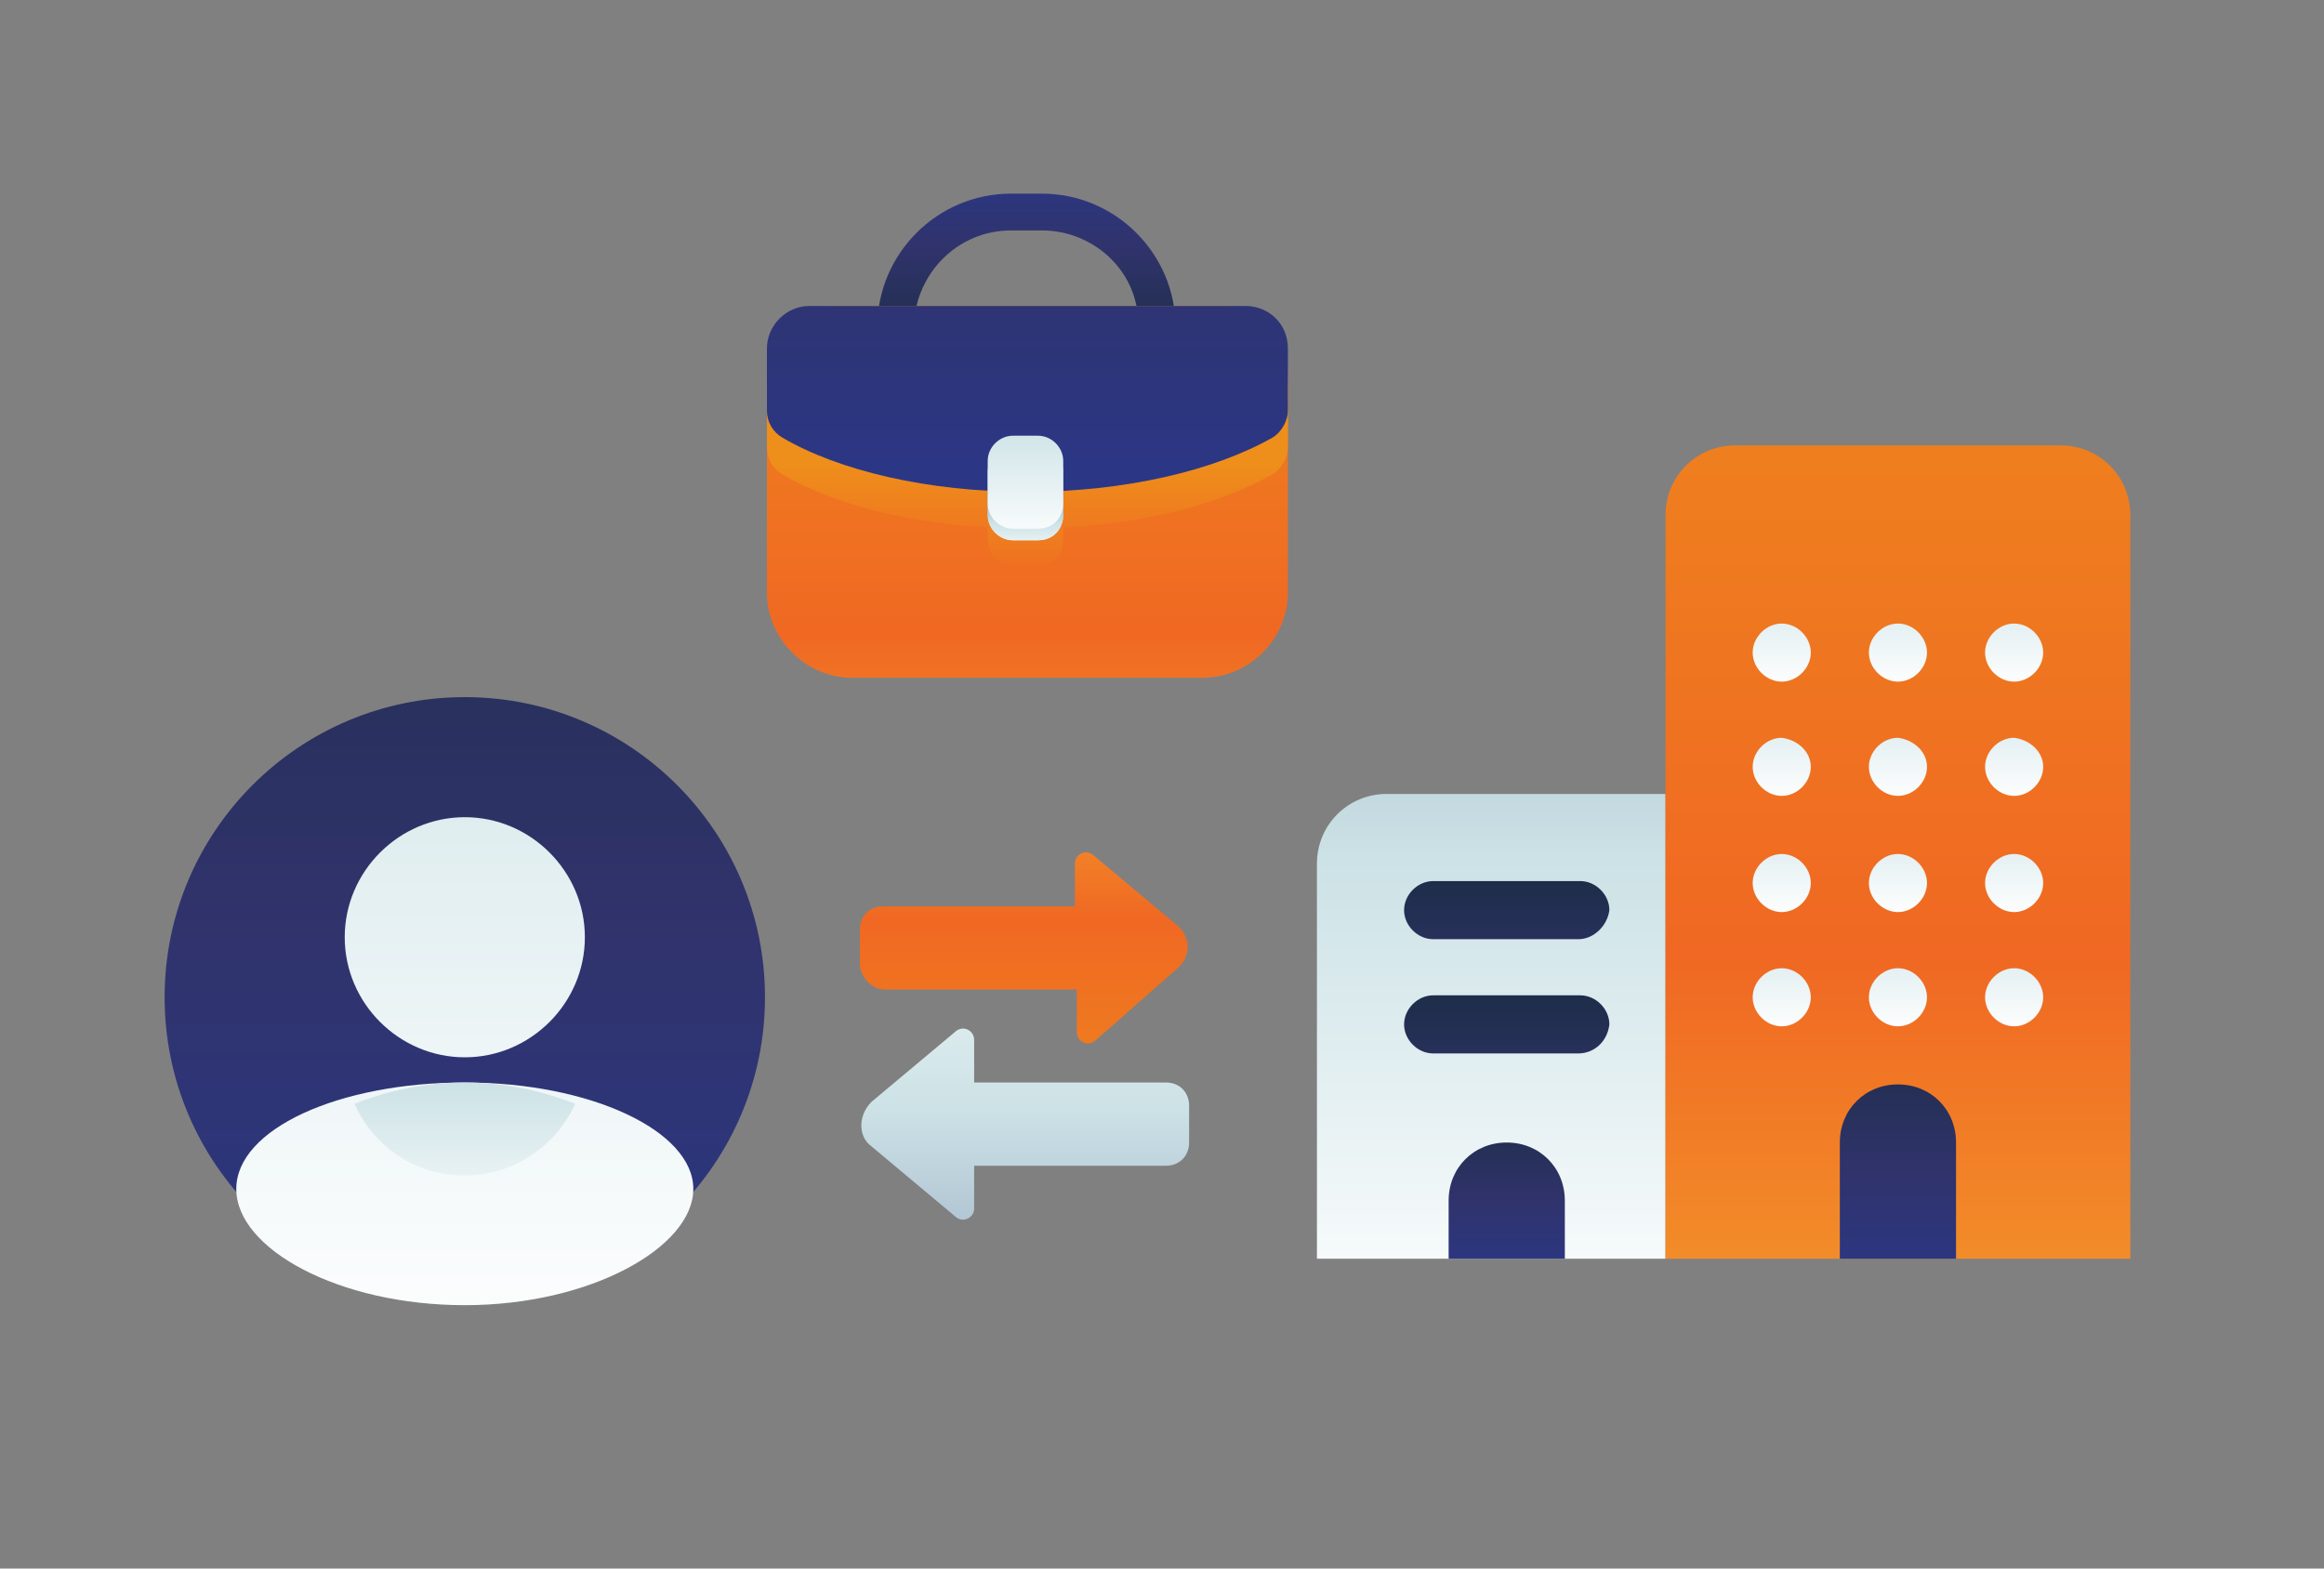 <?xml version="1.0" encoding="utf-8"?>
<!-- Generator: Adobe Illustrator 22.1.0, SVG Export Plug-In . SVG Version: 6.00 Build 0)  -->
<svg version="1.1" id="Layer_1" xmlns="http://www.w3.org/2000/svg" xmlns:xlink="http://www.w3.org/1999/xlink" x="0px" y="0px"
	 viewBox="0 0 120 81" style="enable-background:new 0 0 120 81;" xml:space="preserve">
<rect x="0" y="0" width="120" height="81" fill="#808080" stroke="none"/>
<style type="text/css">
	.st0{fill:url(#SVGID_1_);}
	.st1{fill:url(#SVGID_2_);}
	.st2{fill:url(#SVGID_3_);}
	.st3{fill:url(#SVGID_4_);}
	.st4{fill:url(#SVGID_5_);}
	.st5{fill:url(#SVGID_6_);}
	.st6{fill:url(#SVGID_7_);}
	.st7{fill:url(#SVGID_8_);}
	.st8{fill:url(#SVGID_9_);}
	.st9{fill:url(#SVGID_10_);}
	.st10{fill:url(#SVGID_11_);}
	.st11{fill:url(#SVGID_12_);}
	.st12{fill:url(#SVGID_13_);}
	.st13{fill:url(#SVGID_14_);}
	.st14{fill:url(#SVGID_15_);}
	.st15{fill:url(#SVGID_16_);}
	.st16{fill:url(#SVGID_17_);}
	.st17{fill:url(#SVGID_18_);}
	.st18{fill:url(#SVGID_19_);}
	.st19{fill:url(#SVGID_20_);}
	.st20{fill:url(#SVGID_21_);}
	.st21{fill:url(#SVGID_22_);}
	.st22{fill:url(#SVGID_23_);}
	.st23{fill:url(#SVGID_24_);}
	.st24{fill:url(#SVGID_25_);}
	.st25{fill:url(#SVGID_26_);}
	.st26{fill:url(#SVGID_27_);}
	.st27{fill:url(#SVGID_28_);}
	.st28{fill:url(#SVGID_29_);}
	.st29{fill:url(#SVGID_30_);}
	.st30{fill:url(#SVGID_31_);}
	.st31{fill:url(#SVGID_32_);}
</style>
<g>
	
		<linearGradient id="SVGID_1_" gradientUnits="userSpaceOnUse" x1="77" y1="12.667" x2="77" y2="61.171" gradientTransform="matrix(1 0 0 -1 0 82)">
		<stop  offset="0" style="stop-color:#FFFFFF"/>
		<stop  offset="0.516" style="stop-color:#CCE2E6"/>
		<stop  offset="1" style="stop-color:#8FA1BB"/>
	</linearGradient>
	<path class="st0" d="M86,65H68V44.6c0-2,1.6-3.6,3.6-3.6H86V65z"/>
	
		<linearGradient id="SVGID_2_" gradientUnits="userSpaceOnUse" x1="98" y1="-10.5" x2="98" y2="76.667" gradientTransform="matrix(1 0 0 -1 0 82)">
		<stop  offset="0" style="stop-color:#F7CB33"/>
		<stop  offset="0.494" style="stop-color:#F06823"/>
		<stop  offset="1" style="stop-color:#EE8E1B"/>
	</linearGradient>
	<path class="st1" d="M110,65H86V26.6c0-2,1.6-3.6,3.6-3.6h16.8c2,0,3.6,1.6,3.6,3.6C110,26.6,110,65,110,65z"/>
	
		<linearGradient id="SVGID_3_" gradientUnits="userSpaceOnUse" x1="98" y1="11.094" x2="98" y2="29.815" gradientTransform="matrix(1 0 0 -1 0 82)">
		<stop  offset="0" style="stop-color:#273A9B"/>
		<stop  offset="0.56" style="stop-color:#30336B"/>
		<stop  offset="1" style="stop-color:#1A2C42"/>
	</linearGradient>
	<path class="st2" d="M101,65h-6v-6c0-1.7,1.3-3,3-3l0,0c1.7,0,3,1.3,3,3V65z"/>
	
		<linearGradient id="SVGID_4_" gradientUnits="userSpaceOnUse" x1="77.8" y1="13.069" x2="77.8" y2="25.528" gradientTransform="matrix(1 0 0 -1 0 82)">
		<stop  offset="0" style="stop-color:#273A9B"/>
		<stop  offset="0.56" style="stop-color:#30336B"/>
		<stop  offset="1" style="stop-color:#1A2C42"/>
	</linearGradient>
	<path class="st3" d="M80.8,65h-6v-3c0-1.7,1.3-3,3-3l0,0c1.7,0,3,1.3,3,3V65z"/>
	<g>
		
			<linearGradient id="SVGID_5_" gradientUnits="userSpaceOnUse" x1="92" y1="28.708" x2="92" y2="40.877" gradientTransform="matrix(1 0 0 -1 0 82)">
			<stop  offset="0" style="stop-color:#FFFFFF"/>
			<stop  offset="0.516" style="stop-color:#CCE2E6"/>
			<stop  offset="1" style="stop-color:#8FA1BB"/>
		</linearGradient>
		<path class="st4" d="M93.5,51.5c0,0.8-0.7,1.5-1.5,1.5s-1.5-0.7-1.5-1.5S91.2,50,92,50S93.5,50.7,93.5,51.5z"/>
		
			<linearGradient id="SVGID_6_" gradientUnits="userSpaceOnUse" x1="98" y1="28.708" x2="98" y2="40.877" gradientTransform="matrix(1 0 0 -1 0 82)">
			<stop  offset="0" style="stop-color:#FFFFFF"/>
			<stop  offset="0.516" style="stop-color:#CCE2E6"/>
			<stop  offset="1" style="stop-color:#8FA1BB"/>
		</linearGradient>
		<path class="st5" d="M99.5,51.5c0,0.8-0.7,1.5-1.5,1.5s-1.5-0.7-1.5-1.5S97.2,50,98,50S99.5,50.7,99.5,51.5z"/>
		
			<linearGradient id="SVGID_7_" gradientUnits="userSpaceOnUse" x1="104" y1="28.708" x2="104" y2="40.877" gradientTransform="matrix(1 0 0 -1 0 82)">
			<stop  offset="0" style="stop-color:#FFFFFF"/>
			<stop  offset="0.516" style="stop-color:#CCE2E6"/>
			<stop  offset="1" style="stop-color:#8FA1BB"/>
		</linearGradient>
		<path class="st6" d="M105.5,51.5c0,0.8-0.7,1.5-1.5,1.5s-1.5-0.7-1.5-1.5s0.7-1.5,1.5-1.5S105.5,50.7,105.5,51.5z"/>
	</g>
	<g>
		
			<linearGradient id="SVGID_8_" gradientUnits="userSpaceOnUse" x1="92" y1="34.646" x2="92" y2="46.815" gradientTransform="matrix(1 0 0 -1 0 82)">
			<stop  offset="0" style="stop-color:#FFFFFF"/>
			<stop  offset="0.516" style="stop-color:#CCE2E6"/>
			<stop  offset="1" style="stop-color:#8FA1BB"/>
		</linearGradient>
		<path class="st7" d="M93.5,45.6c0,0.8-0.7,1.5-1.5,1.5s-1.5-0.7-1.5-1.5s0.7-1.5,1.5-1.5S93.5,44.8,93.5,45.6z"/>
		
			<linearGradient id="SVGID_9_" gradientUnits="userSpaceOnUse" x1="98" y1="34.646" x2="98" y2="46.815" gradientTransform="matrix(1 0 0 -1 0 82)">
			<stop  offset="0" style="stop-color:#FFFFFF"/>
			<stop  offset="0.516" style="stop-color:#CCE2E6"/>
			<stop  offset="1" style="stop-color:#8FA1BB"/>
		</linearGradient>
		<path class="st8" d="M99.5,45.6c0,0.8-0.7,1.5-1.5,1.5s-1.5-0.7-1.5-1.5s0.7-1.5,1.5-1.5S99.5,44.8,99.5,45.6z"/>
		
			<linearGradient id="SVGID_10_" gradientUnits="userSpaceOnUse" x1="104" y1="34.646" x2="104" y2="46.815" gradientTransform="matrix(1 0 0 -1 0 82)">
			<stop  offset="0" style="stop-color:#FFFFFF"/>
			<stop  offset="0.516" style="stop-color:#CCE2E6"/>
			<stop  offset="1" style="stop-color:#8FA1BB"/>
		</linearGradient>
		<path class="st9" d="M105.5,45.6c0,0.8-0.7,1.5-1.5,1.5s-1.5-0.7-1.5-1.5s0.7-1.5,1.5-1.5S105.5,44.8,105.5,45.6z"/>
	</g>
	<g>
		
			<linearGradient id="SVGID_11_" gradientUnits="userSpaceOnUse" x1="92" y1="40.583" x2="92" y2="52.752" gradientTransform="matrix(1 0 0 -1 0 82)">
			<stop  offset="0" style="stop-color:#FFFFFF"/>
			<stop  offset="0.516" style="stop-color:#CCE2E6"/>
			<stop  offset="1" style="stop-color:#8FA1BB"/>
		</linearGradient>
		<path class="st10" d="M93.5,39.6c0,0.8-0.7,1.5-1.5,1.5s-1.5-0.7-1.5-1.5s0.7-1.5,1.5-1.5C92.8,38.2,93.5,38.8,93.5,39.6z"/>
		
			<linearGradient id="SVGID_12_" gradientUnits="userSpaceOnUse" x1="98" y1="40.583" x2="98" y2="52.752" gradientTransform="matrix(1 0 0 -1 0 82)">
			<stop  offset="0" style="stop-color:#FFFFFF"/>
			<stop  offset="0.516" style="stop-color:#CCE2E6"/>
			<stop  offset="1" style="stop-color:#8FA1BB"/>
		</linearGradient>
		<path class="st11" d="M99.5,39.6c0,0.8-0.7,1.5-1.5,1.5s-1.5-0.7-1.5-1.5s0.7-1.5,1.5-1.5C98.8,38.2,99.5,38.8,99.5,39.6z"/>
		
			<linearGradient id="SVGID_13_" gradientUnits="userSpaceOnUse" x1="104" y1="40.583" x2="104" y2="52.752" gradientTransform="matrix(1 0 0 -1 0 82)">
			<stop  offset="0" style="stop-color:#FFFFFF"/>
			<stop  offset="0.516" style="stop-color:#CCE2E6"/>
			<stop  offset="1" style="stop-color:#8FA1BB"/>
		</linearGradient>
		<path class="st12" d="M105.5,39.6c0,0.8-0.7,1.5-1.5,1.5s-1.5-0.7-1.5-1.5s0.7-1.5,1.5-1.5C104.8,38.2,105.5,38.8,105.5,39.6z"/>
	</g>
	<g>
		
			<linearGradient id="SVGID_14_" gradientUnits="userSpaceOnUse" x1="92" y1="46.521" x2="92" y2="58.69" gradientTransform="matrix(1 0 0 -1 0 82)">
			<stop  offset="0" style="stop-color:#FFFFFF"/>
			<stop  offset="0.516" style="stop-color:#CCE2E6"/>
			<stop  offset="1" style="stop-color:#8FA1BB"/>
		</linearGradient>
		<path class="st13" d="M93.5,33.7c0,0.8-0.7,1.5-1.5,1.5s-1.5-0.7-1.5-1.5s0.7-1.5,1.5-1.5S93.5,32.9,93.5,33.7z"/>
		
			<linearGradient id="SVGID_15_" gradientUnits="userSpaceOnUse" x1="98" y1="46.521" x2="98" y2="58.69" gradientTransform="matrix(1 0 0 -1 0 82)">
			<stop  offset="0" style="stop-color:#FFFFFF"/>
			<stop  offset="0.516" style="stop-color:#CCE2E6"/>
			<stop  offset="1" style="stop-color:#8FA1BB"/>
		</linearGradient>
		<path class="st14" d="M99.5,33.7c0,0.8-0.7,1.5-1.5,1.5s-1.5-0.7-1.5-1.5s0.7-1.5,1.5-1.5S99.5,32.9,99.5,33.7z"/>
		
			<linearGradient id="SVGID_16_" gradientUnits="userSpaceOnUse" x1="104" y1="46.521" x2="104" y2="58.69" gradientTransform="matrix(1 0 0 -1 0 82)">
			<stop  offset="0" style="stop-color:#FFFFFF"/>
			<stop  offset="0.516" style="stop-color:#CCE2E6"/>
			<stop  offset="1" style="stop-color:#8FA1BB"/>
		</linearGradient>
		<path class="st15" d="M105.5,33.7c0,0.8-0.7,1.5-1.5,1.5s-1.5-0.7-1.5-1.5s0.7-1.5,1.5-1.5S105.5,32.9,105.5,33.7z"/>
	</g>
	
		<linearGradient id="SVGID_17_" gradientUnits="userSpaceOnUse" x1="77.8" y1="21.417" x2="77.8" y2="37.849" gradientTransform="matrix(1 0 0 -1 0 82)">
		<stop  offset="0" style="stop-color:#273A9B"/>
		<stop  offset="0.56" style="stop-color:#30336B"/>
		<stop  offset="1" style="stop-color:#1A2C42"/>
	</linearGradient>
	<path class="st16" d="M81.5,48.5H74c-0.8,0-1.5-0.7-1.5-1.5l0,0c0-0.8,0.7-1.5,1.5-1.5h7.6c0.8,0,1.5,0.7,1.5,1.5l0,0
		C83,47.8,82.3,48.5,81.5,48.5z"/>
	
		<linearGradient id="SVGID_18_" gradientUnits="userSpaceOnUse" x1="77.8" y1="15.49" x2="77.8" y2="31.922" gradientTransform="matrix(1 0 0 -1 0 82)">
		<stop  offset="0" style="stop-color:#273A9B"/>
		<stop  offset="0.56" style="stop-color:#30336B"/>
		<stop  offset="1" style="stop-color:#1A2C42"/>
	</linearGradient>
	<path class="st17" d="M81.5,54.4H74c-0.8,0-1.5-0.7-1.5-1.5l0,0c0-0.8,0.7-1.5,1.5-1.5h7.6c0.8,0,1.5,0.7,1.5,1.5l0,0
		C83,53.8,82.3,54.4,81.5,54.4z"/>
</g>
<g>
	<g>
		
			<linearGradient id="SVGID_19_" gradientUnits="userSpaceOnUse" x1="53" y1="76.541" x2="53" y2="63.289" gradientTransform="matrix(1 0 0 -1 0 82)">
			<stop  offset="0" style="stop-color:#273A9B"/>
			<stop  offset="0.56" style="stop-color:#30336B"/>
			<stop  offset="1" style="stop-color:#1A2C42"/>
		</linearGradient>
		<path class="st18" d="M60.7,17.9H45.3v-1c0-3.8,3.1-6.9,6.9-6.9h1.6c3.8,0,6.9,3.1,6.9,6.9V17.9z M47.3,15.9h11.4
			c-0.4-2.3-2.5-4-4.9-4h-1.6C49.8,11.9,47.8,13.6,47.3,15.9z"/>
	</g>
	
		<linearGradient id="SVGID_20_" gradientUnits="userSpaceOnUse" x1="53.05" y1="26.487" x2="53.05" y2="72.571" gradientTransform="matrix(1 0 0 -1 0 82)">
		<stop  offset="0" style="stop-color:#F7CB33"/>
		<stop  offset="0.494" style="stop-color:#F06823"/>
		<stop  offset="1" style="stop-color:#EE8E1B"/>
	</linearGradient>
	<path class="st19" d="M62.1,35H44c-2.4,0-4.4-2-4.4-4.4V19.2c0-1.9,1.5-3.4,3.4-3.4h20.1c1.9,0,3.4,1.5,3.4,3.4v11.4
		C66.5,33,64.5,35,62.1,35z"/>
	
		<linearGradient id="SVGID_21_" gradientUnits="userSpaceOnUse" x1="52.95" y1="47" x2="52.95" y2="56.491" gradientTransform="matrix(1 0 0 -1 0 82)">
		<stop  offset="0" style="stop-color:#F7CB33"/>
		<stop  offset="0.494" style="stop-color:#F06823"/>
		<stop  offset="1" style="stop-color:#EE8E1B"/>
	</linearGradient>
	<path class="st20" d="M53.6,29.2h-1.3c-0.7,0-1.3-0.6-1.3-1.3v-2.2c0-0.7,0.6-1.3,1.3-1.3h1.3c0.7,0,1.3,0.6,1.3,1.3v2.2
		C54.9,28.7,54.4,29.2,53.6,29.2z"/>
	
		<linearGradient id="SVGID_22_" gradientUnits="userSpaceOnUse" x1="53.05" y1="46.359" x2="53.05" y2="57.988" gradientTransform="matrix(1 0 0 -1 0 82)">
		<stop  offset="0" style="stop-color:#F7CB33"/>
		<stop  offset="0.494" style="stop-color:#F06823"/>
		<stop  offset="1" style="stop-color:#EE8E1B"/>
	</linearGradient>
	<path class="st21" d="M64.3,17.7H41.8c-1.2,0-2.2,1-2.2,2.2v3.2c0,0.6,0.3,1.1,0.8,1.4c2.9,1.7,7.5,2.8,12.6,2.8s9.7-1.1,12.7-2.8
		c0.5-0.3,0.8-0.9,0.8-1.4v-3.2C66.5,18.7,65.5,17.7,64.3,17.7z"/>
	
		<linearGradient id="SVGID_23_" gradientUnits="userSpaceOnUse" x1="53.05" y1="46.145" x2="53.05" y2="90.401" gradientTransform="matrix(1 0 0 -1 0 82)">
		<stop  offset="0" style="stop-color:#273A9B"/>
		<stop  offset="0.56" style="stop-color:#30336B"/>
		<stop  offset="1" style="stop-color:#1A2C42"/>
	</linearGradient>
	<path class="st22" d="M64.3,15.8H41.8c-1.2,0-2.2,1-2.2,2.2v3.2c0,0.6,0.3,1.1,0.8,1.4c2.9,1.7,7.5,2.8,12.6,2.8s9.7-1.1,12.7-2.8
		c0.5-0.3,0.8-0.9,0.8-1.4V18C66.5,16.7,65.5,15.8,64.3,15.8z"/>
	
		<linearGradient id="SVGID_24_" gradientUnits="userSpaceOnUse" x1="52.95" y1="53.17" x2="52.95" y2="56.761" gradientTransform="matrix(1 0 0 -1 0 82)">
		<stop  offset="0" style="stop-color:#FFFFFF"/>
		<stop  offset="0.516" style="stop-color:#CCE2E6"/>
		<stop  offset="1" style="stop-color:#8FA1BB"/>
	</linearGradient>
	<path class="st23" d="M53.6,27.9h-1.3c-0.7,0-1.3-0.6-1.3-1.3v-2.2c0-0.7,0.6-1.3,1.3-1.3h1.3c0.7,0,1.3,0.6,1.3,1.3v2.2
		C54.9,27.3,54.4,27.9,53.6,27.9z"/>
	
		<linearGradient id="SVGID_25_" gradientUnits="userSpaceOnUse" x1="52.95" y1="53.17" x2="52.95" y2="56.761" gradientTransform="matrix(1 0 0 -1 0 82)">
		<stop  offset="0" style="stop-color:#FFFFFF"/>
		<stop  offset="0.516" style="stop-color:#CCE2E6"/>
		<stop  offset="1" style="stop-color:#8FA1BB"/>
	</linearGradient>
	<path class="st24" d="M53.6,27.9h-1.3c-0.7,0-1.3-0.6-1.3-1.3v-2.2c0-0.7,0.6-1.3,1.3-1.3h1.3c0.7,0,1.3,0.6,1.3,1.3v2.2
		C54.9,27.3,54.4,27.9,53.6,27.9z"/>
	
		<linearGradient id="SVGID_26_" gradientUnits="userSpaceOnUse" x1="52.95" y1="53.798" x2="52.95" y2="66.171" gradientTransform="matrix(1 0 0 -1 0 82)">
		<stop  offset="0" style="stop-color:#FFFFFF"/>
		<stop  offset="0.516" style="stop-color:#CCE2E6"/>
		<stop  offset="1" style="stop-color:#8FA1BB"/>
	</linearGradient>
	<path class="st25" d="M53.6,27.3h-1.3c-0.7,0-1.3-0.6-1.3-1.3v-2.2c0-0.7,0.6-1.3,1.3-1.3h1.3c0.7,0,1.3,0.6,1.3,1.3V26
		C54.9,26.7,54.4,27.3,53.6,27.3z"/>
</g>
<g>
	
		<linearGradient id="SVGID_27_" gradientUnits="userSpaceOnUse" x1="24" y1="-8.484" x2="24" y2="69.013" gradientTransform="matrix(1 0 0 -1 0 82)">
		<stop  offset="0" style="stop-color:#273A9B"/>
		<stop  offset="0.56" style="stop-color:#30336B"/>
		<stop  offset="1" style="stop-color:#1A2C42"/>
	</linearGradient>
	<circle class="st26" cx="24" cy="51.5" r="15.5"/>
	
		<linearGradient id="SVGID_28_" gradientUnits="userSpaceOnUse" x1="24" y1="11.359" x2="24" y2="103.601" gradientTransform="matrix(1 0 0 -1 0 82)">
		<stop  offset="0" style="stop-color:#FFFFFF"/>
		<stop  offset="0.516" style="stop-color:#CCE2E6"/>
		<stop  offset="1" style="stop-color:#8FA1BB"/>
	</linearGradient>
	<path class="st27" d="M24,55.9c6.5,0,11.8,2.5,11.8,5.5s-5.3,6-11.8,6s-11.8-2.9-11.8-6S17.5,55.9,24,55.9z"/>
	
		<linearGradient id="SVGID_29_" gradientUnits="userSpaceOnUse" x1="24" y1="17.383" x2="24" y2="34.227" gradientTransform="matrix(1 0 0 -1 0 82)">
		<stop  offset="0" style="stop-color:#FFFFFF"/>
		<stop  offset="0.516" style="stop-color:#CCE2E6"/>
		<stop  offset="1" style="stop-color:#8FA1BB"/>
	</linearGradient>
	<path class="st28" d="M24,55.9c-2,0-3.9,0.4-5.7,1.1c1,2.2,3.1,3.7,5.7,3.7c2.5,0,4.7-1.5,5.7-3.7C27.9,56.3,26,55.9,24,55.9z"/>
	
		<linearGradient id="SVGID_30_" gradientUnits="userSpaceOnUse" x1="24" y1="11.969" x2="24" y2="100.393" gradientTransform="matrix(1 0 0 -1 0 82)">
		<stop  offset="0" style="stop-color:#FFFFFF"/>
		<stop  offset="0.516" style="stop-color:#CCE2E6"/>
		<stop  offset="1" style="stop-color:#8FA1BB"/>
	</linearGradient>
	<path class="st29" d="M30.2,48.4c0,3.4-2.8,6.2-6.2,6.2s-6.2-2.8-6.2-6.2s2.8-6.2,6.2-6.2S30.2,45,30.2,48.4z"/>
</g>
<g>
	
		<linearGradient id="SVGID_31_" gradientUnits="userSpaceOnUse" x1="52.938" y1="8.654" x2="52.938" y2="36.544" gradientTransform="matrix(-1 0 0 1 105.8 25)">
		<stop  offset="0" style="stop-color:#F7CB33"/>
		<stop  offset="0.494" style="stop-color:#F06823"/>
		<stop  offset="1" style="stop-color:#EE8E1B"/>
	</linearGradient>
	<path class="st30" d="M45.7,51.1h9.9v2.2c0,0.5,0.6,0.8,1,0.4l4.2-3.7c0.7-0.6,0.7-1.6,0-2.2l-4.3-3.6c-0.4-0.4-1-0.1-1,0.4v2.2
		h-9.9c-0.7,0-1.2,0.5-1.2,1.2v1.9C44.5,50.5,45,51.1,45.7,51.1z"/>
	
		<linearGradient id="SVGID_32_" gradientUnits="userSpaceOnUse" x1="52.862" y1="17.882" x2="52.862" y2="45.772" gradientTransform="matrix(-1 0 0 1 105.8 25)">
		<stop  offset="0" style="stop-color:#FFFFFF"/>
		<stop  offset="0.516" style="stop-color:#CCE2E6"/>
		<stop  offset="1" style="stop-color:#8FA1BB"/>
	</linearGradient>
	<path class="st31" d="M45,59.2l4.3,3.6c0.4,0.4,1,0.1,1-0.4v-2.2h9.9c0.7,0,1.2-0.5,1.2-1.2v-1.9c0-0.7-0.5-1.2-1.2-1.2h-9.9v-2.2
		c0-0.5-0.6-0.8-1-0.4L45,56.9C44.3,57.6,44.3,58.7,45,59.2z"/>
</g>
</svg>
